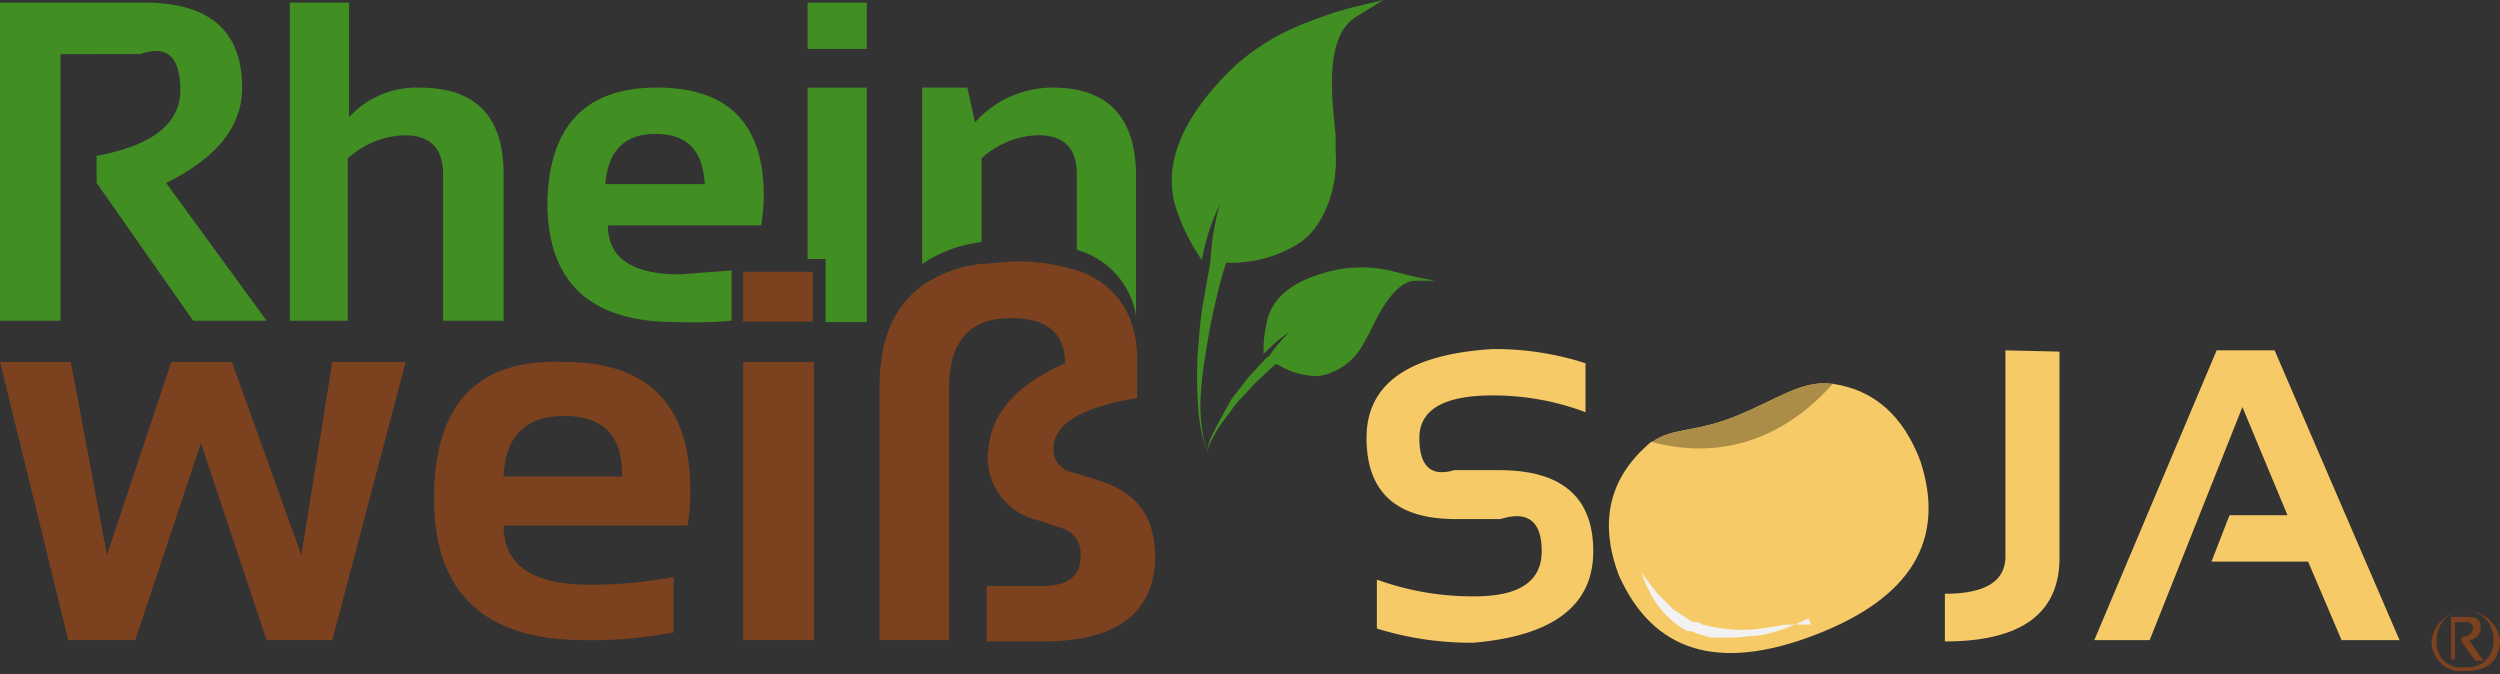 <svg width="205.728" height="55.5" xmlns="http://www.w3.org/2000/svg"><rect width="100%" height="100%" fill="#333333" stroke="none"/><g fill="#418e23"><path d="M0 26.392V.212h11.871q8.055 0 8.055 7 0 4.77-6.253 7.843L21.94 26.392h-6.04l-7.951-11.341v-2.226q6.889-1.272 6.889-5.406t-3.285-2.967H4.982v21.94H-0zM23.848 26.392V.212h4.876v9.433a7.525 7.525 0 015.829-2.433q6.889 0 6.889 7.1v12.08h-4.981V14.312q0-3.18-3.18-3.18a7.207 7.207 0 00-4.664 1.908v13.352l-4.769 0zM62.852 16.107q0-8.9-8.8-8.9t-9.006 9.433q0 9.857 10.493 9.857a36.565 36.565 0 004.664-.106v-4.133L55.963 22.576q-5.935 0-5.935-4.028h12.612a17.383 17.383 0 00.212-2.441zm-4.77-.954h-8.266q.318-4.134 4.134-4.134t4.028 4.028l.104.106zM66.456.212v3.816H71.332V.212h-4.876zm0 7v14.1h1.484v5.194h3.392V7.212h-4.876zM86.594 7.207a8.585 8.585 0 00-6.359 2.862L79.599 7.207H75.889v14.521a10.705 10.705 0 014.876-1.8v-6.892a7.207 7.207 0 014.664-1.908q3.18 0 3.18 3.18v6.253a6.783 6.783 0 014.876 5.406v-11.66Q93.377 7.207 86.594 7.207zm2.014 15.157v4.133h4.452a6.783 6.783 0 00-4.558-4.134l.106.001zM75.889 23.53v2.862h4.876v-4.664a10.705 10.705 0 00-4.876 1.802z"/></g><g fill="#7c411e"><path d="M0 29.783h5.829L8.8 45.683l5.3-15.9h4.982l5.718 15.9L27.344 29.783h6.041L27.346 52.677H21.94l-5.405-16.217-5.406 16.217h-5.511L-0 29.783zM46.424 29.783q10.387 0 10.387 10.6a20.561 20.561 0 01-.212 2.862H41.443q0 4.876 7.1 4.876a37.309 37.309 0 006.889-.636v4.558a35.507 35.507 0 01-7.313.636q-12.4 0-12.4-11.659t10.705-11.237zM41.442 39.216h9.751v-.212q0-4.77-4.77-4.77t-4.98 4.983l-.001-.001zM66.986 29.783v22.894h-5.829V29.783H66.986zM94.968 44.622q-.424-3.816-4.558-5.088l-2.018-.635a1.908 1.908 0 01-1.7-2.014 2.332 2.332 0 01.212-.954q.954-2.226 6.677-3.18v-2.968a9.539 9.539 0 00-.53-3.392A6.783 6.783 0 0088.599 22.257a16.217 16.217 0 00-5.194-.742l-2.65.212A10.705 10.705 0 0075.879 23.527q-3.5 2.544-3.5 8.267v20.88h5.724V31.903q0-5.724 5.088-5.724 3.286 0 4.134 2.014a4.028 4.028 0 01.318 1.7q-5.724 2.544-6.253 6.677a6.677 6.677 0 00-.106.848 5.3 5.3 0 004.145 5.398l1.908.636A2.12 2.12 0 0188.821 44.83a2.862 2.862 0 01.106.954q0 2.438-3.18 2.438h-4.555V52.78h4.664q9.221 0 9.221-7.207a8.375 8.375 0 00-.106-.954l-.003.003z"/></g><path fill="#418e23" d="M111.184.636a30.948 30.948 0 00-3.5 1.166 18.866 18.866 0 00-6.041 3.6c-4.664 4.452-6.147 8.585-4.664 12.295a15.581 15.581 0 001.378 2.862l.53.848.212-.954a17.489 17.489 0 011.272-3.6 20.456 20.456 0 00-.742 4.346v.212c-.212 1.166-.424 2.438-.636 3.6s-.318 2.65-.424 4.028a32.328 32.328 0 000 4.028 17.382 17.382 0 00.212 2.014 8.479 8.479 0 00.53 1.908 8.373 8.373 0 01-.424-1.908 17.17 17.17 0 01-.106-2.014 31.8 31.8 0 01.424-3.922c.212-1.272.424-2.65.742-3.922a35.759 35.759 0 01.954-3.6h.424a10.493 10.493 0 005.724-1.7c1.908-1.378 3.074-4.452 2.862-7.419v-1.375c-.318-3.074-.954-8.161 1.7-9.751l2.223-1.378-2.65.636z"/><path fill="#418e23" d="M116.484 22.788l-2.12-.53a11.023 11.023 0 00-4.134-.106c-3.71.742-5.724 2.332-6.041 4.664a9.01 9.01 0 00-.212 1.8V29.146l.424-.424a10.174 10.174 0 011.7-1.378 11.871 11.871 0 00-1.7 2.014h-.106l-1.482 1.592-1.484 1.908-1.166 2.12-.53 1.06a4.982 4.982 0 00-.318 1.166 4.875 4.875 0 01.424-1.06l.53-.954 1.484-2.014 1.59-1.7 1.59-1.484h.212a6.147 6.147 0 003.392.954 5.088 5.088 0 003.71-2.756l.424-.742c.742-1.59 2.12-4.346 3.816-4.346h1.59l-1.593-.314z"/><path fill="#7c411e" d="M61.157 22.364h5.724v4.102h-5.724V22.364z"/><g fill="#f6ca67"><path d="M113.304 51.724v-4.028a23.106 23.106 0 008.052 1.378q5.512 0 5.512-3.71t-3.392-2.65h-3.71q-7.313 0-7.313-6.677t10.39-7.313a24.378 24.378 0 017.631 1.166v4.028a21.622 21.622 0 00-7.631-1.378q-6.041 0-6.041 3.5t2.862 2.65h3.71q7.737 0 7.737 6.677t-9.855 7.523a26.074 26.074 0 01-7.949-1.166h-.003zM169.479 28.936v16.959q0 6.889-9.433 6.889V48.862q4.982 0 4.982-3.074v-16.958l4.451.106zM176.899 52.678h-4.558l10.069-23.848h4.77l10.281 23.848h-4.77l-2.756-6.465h-7.949l1.484-3.816h4.77l-3.71-8.9-7.631 19.181z"/><path d="M158.032 37.945q-2.12-5.618-7.207-6.359h-.106c-2.438-.318-4.452 1.272-7.843 2.65S137.576 35.19 135.987 36.356h-.104q-5.194 4.346-2.65 11.023 4.24 9.433 16.111 4.876T158.032 37.945z"/></g><path fill="#f2f2f2" d="M148.811 50.876a14.52 14.52 0 01-3.816 1.378l-2.12.212h-2.12l-1.06-.318-.53-.212h-.318a7.313 7.313 0 01-1.695-1.276 7.949 7.949 0 01-1.272-1.7l-.212-.424-.212-.424-.212-.53-.212-.53.318.424.318.424.318.424.318.424 1.378 1.378 1.59 1.06h.424l.424.212.954.212a11.871 11.871 0 003.922.106l2.014-.318h2.014l-.213-.522z"/><path fill="#ac8d48" d="M150.719 31.583c-2.438-.318-4.452 1.272-7.843 2.65S137.576 35.187 135.987 36.353h-.107c5.406 1.484 10.705 0 14.945-4.77h-.106z"/><path fill="#7c411e" d="M200.11 52.572a2.862 2.862 0 015.618 0q0 2.65-2.862 2.65A2.438 2.438 0 01200.11 52.572zm2.756 2.332a2.12 2.12 0 002.332-2.332 2.332 2.332 0 10-4.664 0 2.014 2.014 0 002.332 2.332zm-1.166-.636v-3.5h1.484q.954 0 .954.848a1.036 1.036 0 01-.954 1.06l1.166 1.7h-.64l-1.166-1.59v-.318q.954-.212.954-.742a.468.468 0 00-.53-.53h-.954V54.27l-.314-.002z"/></svg>